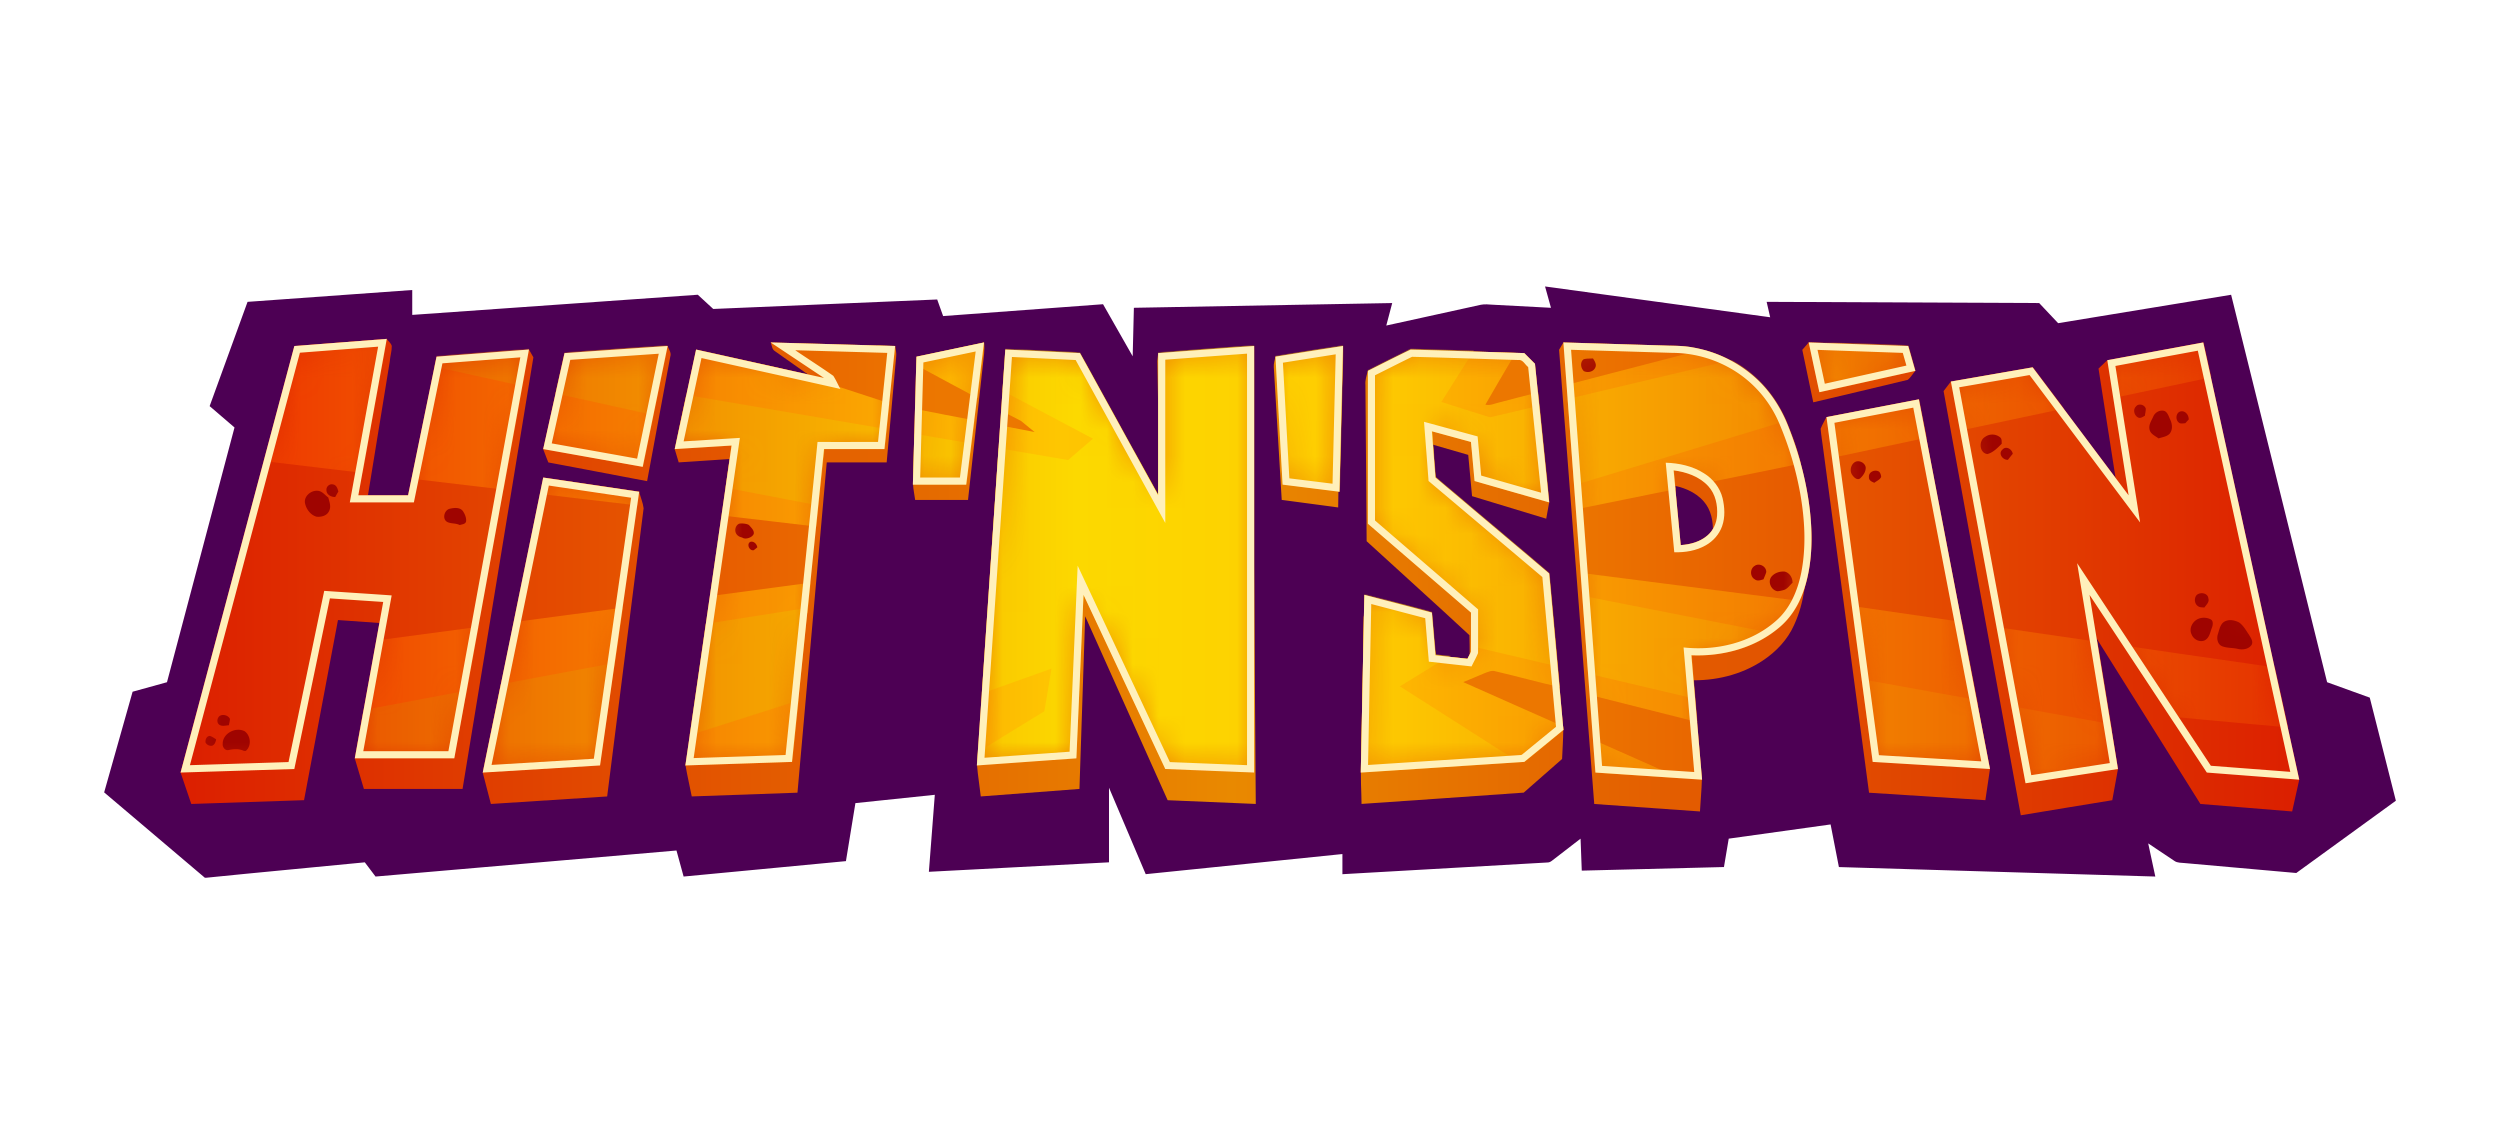 <svg width="96" height="44" fill="none" xmlns="http://www.w3.org/2000/svg"><path d="m59.33 11 8.645 1.183-.136-.592 10.465.046c.243.257.485.516.729.773l6.642-1.091c1.23 4.959 2.457 9.918 3.686 14.878.545.198 1.092.393 1.638.592.335 1.317.664 2.635 1.001 3.952v.007c-1.275.924-2.548 1.85-3.823 2.775-1.424-.127-2.848-.255-4.272-.38-.137-.018-.29 0-.407-.084-.335-.225-.671-.45-1.007-.673.09.425.181.849.273 1.273-4.05-.12-8.1-.242-12.15-.364-.107-.546-.211-1.092-.319-1.637l-3.912.546c-.062.363-.12.727-.183 1.09-1.82.048-3.64.092-5.46.138l-.046-1.228c-.359.277-.72.551-1.077.831-.056.044-.118.087-.192.084l-7.876.45v-.774l-7.553.773-1.41-3.32v2.865c-2.306.123-4.611.243-6.917.364l.228-2.957c-1.017.106-2.032.211-3.049.319l-.364 2.228c-2.078.199-4.156.395-6.233.592-.093-.333-.182-.667-.274-1l-11.556 1c-.139-.18-.273-.365-.412-.546-2.03.2-4.062.385-6.092.592h-.05L4 30.428v-.002c.365-1.287.728-2.576 1.092-3.864.44-.123.88-.242 1.32-.365l2.593-9.782c-.318-.275-.638-.546-.955-.82l1.456-4.004 6.324-.455v.956l10.965-.774c.199.181.395.365.593.546l8.6-.364c.076.212.15.425.228.637l6.141-.455 1.138 2c.017-.621.03-1.242.046-1.863 3.306-.062 6.613-.121 9.92-.182l-.228.864c1.21-.266 2.422-.53 3.632-.798.151-.031.306-.01.46-.002l2.232.118L59.33 11Z" fill="#4D0054"/><path d="M14.818 13.013h.027c.068.09.169.16.199.272.004.2-.063.393-.076.592l-.938 5.752h1.894c.347-1.873.695-3.746 1.04-5.62.89-.077 1.78-.14 2.668-.223.244-.083.45-.249.68-.364l.17.3c-.908 5.524-1.812 11.049-2.72 16.573h-3.789l-.35-1.175c.217-.329.432-.659.651-.986.098-.132.098-.302.127-.456l.608-3.724-2.031-.144-1.303 6.917c-1.443.05-2.887.097-4.33.145l-.41-1.204v-.002c1.538-5.363 3.076-10.726 4.612-16.09.813-.07 1.627-.125 2.438-.205.284-.1.565-.22.833-.358Z" fill="url(#a)"/><path d="M29.595 13.15c.397.097.793.193 1.19.293.09.022.183.03.277.032.768.019 1.536.05 2.305.067.34-.062.669-.174 1.004-.256.025.136.06.272.042.41-.124 1.354-.243 2.707-.365 4.061h-2.301l-1.124 12.682-4.06.144c-.077-.396-.171-.79-.239-1.189.187-.562.404-1.114.597-1.674.032-.12.04-.244.056-.366l1.25-9.742-2.165.144-.153-.51c.15-.367.321-.724.46-1.095.166-.808.316-1.62.475-2.43 1.627.383 3.254.768 4.88 1.152-.655-.464-1.311-.928-1.969-1.39-.115-.069-.114-.22-.16-.333Z" fill="url(#b)"/><path d="M36.95 13.62c.283-.146.555-.316.834-.47.045.288-.016.576-.042.863-.19 1.728-.381 3.456-.57 5.185h-2.03c-.024-.197-.07-.39-.081-.587.025-.14.101-.267.1-.411.025-1.397.051-2.795.078-4.191.57-.132 1.142-.25 1.71-.39Z" fill="url(#c)"/><path d="M60.035 13.15c.23.098.45.22.685.305 1.092.046 2.185.072 3.277.11 1.508-.009 2.98.798 3.822 2.043.44.625.698 1.35.93 2.073.359 1.141.59 2.328.623 3.526.018.95-.078 1.928-.481 2.798-.25.56-.686 1.019-1.193 1.356-.836.559-1.863.8-2.863.757.084.956.17 1.912.252 2.868.006.337.189.633.266.954-.012.407-.052.813-.074 1.22-1.354-.095-2.707-.193-4.06-.287-.455-5.814-.9-11.628-1.35-17.441l.166-.282Zm4.068 5.468c.096 1.01.196 2.022.293 3.032.367-.026.745-.137 1.019-.394.228-.212.346-.522.359-.83.017-.409-.068-.845-.342-1.162-.331-.387-.835-.578-1.329-.646Z" fill="url(#d)"/><path d="M69.208 13.434c.08-.096.163-.19.246-.284.213.1.416.223.634.31.969.05 1.94.076 2.91.116l.55.665c-.097.113-.173.248-.287.344-1.209.295-2.421.576-3.632.864l-.421-2.015Z" fill="url(#e)"/><path d="M25.022 13.594c.204-.104.409-.206.614-.308.045.13.152.258.104.402-.299 1.595-.593 3.192-.891 4.788-1.264-.238-2.527-.482-3.792-.718-.07-.17-.133-.342-.199-.513.139-.22.298-.428.425-.654.194-.906.368-1.818.554-2.726.994-.073 1.988-.148 2.982-.219a.46.46 0 0 0 .203-.052Z" fill="url(#f)"/><path d="M81.674 13.939c.852-.172 1.706-.338 2.558-.507l3.353 15.701c.015.094.09.158.152.225.187.192.37.388.554.583-.09.406-.183.813-.272 1.219-1.175-.095-2.349-.192-3.523-.288l-4.519-7.206c.263 1.644.53 3.288.792 4.932.021.115.02.244.099.338.153.199.309.395.462.594l-.218 1.198c-1.168.193-2.336.38-3.504.577h-.01l-2.964-16.287c.092-.123.186-.245.28-.367.21.061.41.152.625.193.736-.122 1.468-.27 2.203-.403 1.233 1.729 2.461 3.46 3.695 5.188-.287-1.825-.569-3.65-.854-5.476l.337-.321c.25.043.497.18.754.107Z" fill="url(#g)"/><path d="m44.441 13.864.032-.305s.387.272.478.265l3.143-.248c.04 5.765.086 11.53.128 17.295-1.128-.046-2.256-.095-3.384-.143l-3.167-7.063c-.073 2.21-.148 4.42-.22 6.63-1.263.096-2.526.194-3.789.288-.044-.396-.11-.79-.144-1.188.064-.233.203-.441.25-.678.285-4.998.567-9.998.852-14.996l2.843.143 3.079 5.497-.101-5.497Z" fill="url(#h)"/><path d="M49.521 13.902c.653-.102 1.304-.217 1.956-.326l-.091 5.91-2.168-.289-.304-5.096c-.01-.138.036-.271.064-.405.182.065.355.168.543.207Z" fill="url(#i)"/><path d="M53.786 13.862c.12-.057.234-.161.376-.139 1.406.048 2.812.095 4.218.14.139.144.276.29.412.435.154 1.498.312 2.997.466 4.495.011.19.152.334.23.5l-.113.625-2.848-.865c-.05-.528-.099-1.056-.147-1.585-.498-.144-.995-.29-1.492-.432.048.625.099 1.25.148 1.874l4.36 3.891c.14 1.516.283 3.032.422 4.548.024.24.157.45.211.682-.003.372-.03.743-.045 1.114-.492.43-.984.86-1.473 1.292-2.076.149-4.152.29-6.228.434-.002-.507-.05-1.016-.008-1.524.045-.53.033-1.06.043-1.591l.047-4.09 2.576.72c.05.577.1 1.153.148 1.73l1.22.144c.057-.133.15-.262.134-.414-.01-.485-.001-.97-.017-1.454-1.305-1.213-2.633-2.404-3.947-3.609-.017-1.999-.028-3.998-.047-5.996-.016-.188.043-.368.096-.546.17.004.339.021.509.014.255-.119.498-.265.75-.393Z" fill="url(#j)"/><path d="M70.967 16.235c.82-.152 1.634-.334 2.452-.496.8 4.23 1.591 8.462 2.389 12.692.034.138.03.29.102.415.167.229.338.456.505.684-.06.4-.116.799-.177 1.197l-4.467-.287L70 17.156c-.028-.23-.071-.46-.088-.69.058-.158.15-.3.224-.45.277.07.55.158.83.219Z" fill="url(#k)"/><path d="M23.312 19.257c.413-.113.82-.251 1.23-.374.055.212.146.417.173.635-.463 3.69-.934 7.377-1.4 11.066l-4.465.288-.313-1.205c.215-.346.429-.693.645-1.038.052-.086.118-.17.134-.272l1.747-9.447c.75.113 1.498.244 2.25.347Z" fill="url(#l)"/><mask id="y" style="mask-type:alpha" maskUnits="userSpaceOnUse" x="6" y="13" width="83" height="19"><path d="M14.818 13.013h.027c.068.09.169.16.199.272.004.2-.063.393-.076.592l-.938 5.752h1.894c.347-1.873.695-3.746 1.04-5.62.89-.077 1.78-.14 2.668-.223.244-.083.45-.249.68-.364l.17.3c-.908 5.524-1.812 11.049-2.72 16.573h-3.789l-.35-1.175c.217-.329.432-.659.651-.986.098-.132.098-.302.127-.456l.608-3.724-2.031-.144-1.303 6.917c-1.443.05-2.887.097-4.33.145l-.41-1.204v-.002c1.538-5.363 3.076-10.726 4.612-16.09.813-.07 1.627-.125 2.438-.205.284-.1.565-.22.833-.358Z" fill="url(#m)"/><path d="M29.595 13.15c.397.097.793.193 1.19.293.09.022.183.03.277.032.768.019 1.536.05 2.305.067.34-.062.669-.174 1.004-.256.025.136.06.272.042.41-.124 1.354-.243 2.707-.365 4.061h-2.301l-1.124 12.682-4.06.144c-.077-.396-.171-.79-.239-1.189.187-.562.404-1.114.597-1.674.032-.12.04-.244.056-.366l1.25-9.742-2.165.144-.153-.51c.15-.367.321-.724.46-1.095.166-.808.316-1.62.475-2.43 1.627.383 3.254.768 4.88 1.152-.655-.464-1.311-.928-1.969-1.39-.115-.069-.114-.22-.16-.333Z" fill="url(#n)"/><path d="M36.95 13.62c.283-.146.555-.316.834-.47.045.288-.016.576-.042.863-.19 1.728-.381 3.456-.57 5.185h-2.03c-.024-.197-.07-.39-.081-.587.025-.14.101-.267.1-.411.025-1.397.051-2.795.078-4.191.57-.132 1.142-.25 1.71-.39Z" fill="url(#o)"/><path d="M60.035 13.15c.23.098.45.22.685.305 1.092.046 2.185.072 3.277.11 1.508-.009 2.98.798 3.822 2.043.44.625.698 1.35.93 2.073.359 1.141.59 2.328.623 3.526.018.95-.078 1.928-.481 2.798-.25.56-.686 1.019-1.193 1.356-.836.559-1.863.8-2.863.757.084.956.17 1.912.252 2.868.006.337.189.633.266.954-.012.407-.052.813-.074 1.22-1.354-.095-2.707-.193-4.06-.287-.455-5.814-.9-11.628-1.35-17.441l.166-.282Zm4.068 5.468c.096 1.01.196 2.022.293 3.032.367-.026.745-.137 1.019-.394.228-.212.346-.522.359-.83.017-.409-.068-.845-.342-1.162-.331-.387-.835-.578-1.329-.646Z" fill="url(#p)"/><path d="M69.208 13.434c.08-.096.163-.19.246-.284.213.1.416.223.634.31.969.05 1.94.076 2.91.116l.55.665c-.097.113-.173.248-.287.344-1.209.295-2.421.576-3.632.864l-.421-2.015Z" fill="url(#q)"/><path d="M25.022 13.594c.204-.104.409-.206.614-.308.045.13.152.258.104.402-.299 1.595-.593 3.192-.891 4.788-1.264-.238-2.527-.482-3.792-.718-.07-.17-.133-.342-.199-.513.139-.22.298-.428.425-.654.194-.906.368-1.818.554-2.726.994-.073 1.988-.148 2.982-.219a.46.46 0 0 0 .203-.052Z" fill="url(#r)"/><path d="M81.674 13.939c.852-.172 1.706-.338 2.558-.507l3.353 15.701c.015.094.09.158.152.225.187.192.37.388.554.583-.09.406-.183.813-.272 1.219-1.175-.095-2.349-.192-3.523-.288l-4.519-7.206c.263 1.644.53 3.288.792 4.932.021.115.02.244.099.338.153.199.309.395.462.594l-.218 1.198c-1.168.193-2.336.38-3.504.577h-.01l-2.964-16.287c.092-.123.186-.245.28-.367.21.061.41.152.625.193.736-.122 1.468-.27 2.203-.403 1.233 1.729 2.461 3.46 3.695 5.188-.287-1.825-.569-3.65-.854-5.476l.337-.321c.25.043.497.18.754.107Z" fill="url(#s)"/><path d="M44.441 13.864c1.218-.095 2.436-.192 3.653-.288.04 5.765.086 11.53.128 17.295-1.128-.046-2.256-.095-3.384-.143l-3.167-7.063c-.073 2.21-.148 4.42-.22 6.63-1.263.096-2.526.194-3.789.288-.044-.396-.11-.79-.144-1.188.064-.233.203-.441.25-.678.285-4.998.567-9.998.852-14.996l2.843.143c1.008 1.92 2.012 3.844 3.022 5.764-.017-1.921-.029-3.842-.044-5.764Z" fill="url(#t)"/><path d="M49.521 13.902c.653-.102 1.304-.217 1.956-.326l-.091 5.91-2.168-.289-.304-5.096c-.01-.138.036-.271.064-.405.182.065.355.168.543.207Z" fill="url(#u)"/><path d="M53.786 13.862c.12-.057.234-.161.376-.139 1.406.048 2.812.095 4.218.14.139.144.276.29.412.435.154 1.498.312 2.997.466 4.495.011.19.152.334.23.5l-.113.625-2.848-.865c-.05-.528-.099-1.056-.147-1.585-.498-.144-.995-.29-1.492-.432.048.625.099 1.25.148 1.874l4.36 3.891c.14 1.516.283 3.032.422 4.548.024.24.157.45.211.682-.003.372-.03.743-.045 1.114-.492.43-.984.86-1.473 1.292-2.076.149-4.152.29-6.228.434-.002-.507-.05-1.016-.008-1.524.045-.53.033-1.06.043-1.591l.047-4.09 2.576.72c.05.577.1 1.153.148 1.73l1.22.144c.057-.133.15-.262.134-.414-.01-.485-.001-.97-.017-1.454-1.305-1.213-2.633-2.404-3.947-3.609-.017-1.999-.028-3.998-.047-5.996-.016-.188.043-.368.096-.546.17.004.339.021.509.014.255-.119.498-.265.75-.393Z" fill="url(#v)"/><path d="M70.967 16.235c.82-.152 1.634-.334 2.452-.496.8 4.23 1.591 8.462 2.389 12.692.034.138.03.29.102.415.167.229.338.456.505.684-.06.4-.116.799-.177 1.197l-4.467-.287L70 17.156c-.028-.23-.071-.46-.088-.69.058-.158.15-.3.224-.45.277.07.55.158.83.219Z" fill="url(#w)"/><path d="M23.312 19.257c.413-.113.82-.251 1.23-.374.055.212.146.417.173.635-.463 3.69-.934 7.377-1.4 11.066l-4.465.288-.313-1.205c.215-.346.429-.693.645-1.038.052-.086.118-.17.134-.272l1.747-9.447c.75.113 1.498.244 2.25.347Z" fill="url(#x)"/></mask><g filter="url(#z)" mask="url(#y)"><path d="m11.303 13.287 3.549-.273c-.364 2.002-.729 4.003-1.092 6.005h1.91c.366-1.774.728-3.549 1.093-5.323l3.549-.273-2.867 15.698h-3.821l1.091-6.006-2.047-.137-1.366 6.552-4.367.137v-.005c1.459-5.458 2.91-10.918 4.368-16.375Z" fill="url(#A)"/><path d="M29.593 13.15c1.593.045 3.186.09 4.779.137l-.41 3.958h-2.32l-1.23 12.012c-1.364.047-2.73.09-4.094.137l1.775-12.286-2.184.137.82-3.822c1.637.363 3.275.729 4.913 1.091-.684-.454-1.364-.912-2.049-1.364Z" fill="url(#B)"/><path d="m35.191 13.696 2.594-.546-.683 5.46h-2.047l.136-4.914Z" fill="url(#C)"/><path d="M60.034 13.15c1.355.04 2.71.082 4.064.123a4.846 4.846 0 0 1 3.264 1.193 4.818 4.818 0 0 1 1.242 1.754 12.8 12.8 0 0 1 .828 2.887c.155.986.196 2.003-.009 2.984-.15.719-.46 1.434-1.019 1.93-.929.84-2.221 1.194-3.455 1.142l.41 4.777-4.095-.273c-.411-5.506-.818-11.012-1.23-16.517Zm4.233 4.911.273 2.871c.369-.023.75-.128 1.033-.376.219-.19.344-.472.363-.759.027-.395-.058-.82-.33-1.12-.34-.378-.848-.552-1.339-.616Z" fill="url(#D)"/><path d="M69.453 13.15c1.274.045 2.548.09 3.822.137l.274.955-3.685.819c-.138-.637-.272-1.274-.41-1.91Z" fill="url(#E)"/><path d="m80.92 13.833 3.685-.683c1.23 5.597 2.458 11.193 3.686 16.79l-3.549-.274-4.504-6.824 1.092 6.688c-1.18.183-2.36.361-3.54.546h-.01l-2.866-15.424c1.046-.183 2.093-.364 3.139-.546 1.23 1.637 2.457 3.275 3.686 4.913-.272-1.73-.546-3.458-.819-5.186Z" fill="url(#F)"/><path d="m21.677 13.56 3.959-.274-.956 4.641-3.822-.682.82-3.685Z" fill="url(#G)"/><path d="m44.473 13.56 3.686-.274v16.38l-3.413-.136-3.139-6.688c-.092 2.093-.181 4.186-.274 6.279-1.274.09-2.547.182-3.821.273.364-5.324.727-10.648 1.092-15.971.956.046 1.911.09 2.866.137l3.003 5.46v-5.46Z" fill="url(#H)"/><path d="M48.978 13.696c.864-.137 1.73-.272 2.594-.41l-.137 5.597-2.184-.273-.273-4.914Z" fill="url(#I)"/><path d="M54.169 13.426c1.455.038 2.91.09 4.364.134l.41.41.546 5.322c-.956-.273-1.911-.545-2.866-.82-.047-.5-.09-1-.138-1.5l-1.5-.41c.044.592.09 1.183.136 1.774 1.455 1.23 2.912 2.457 4.367 3.686l.547 6.006c-.502.408-.998.824-1.504 1.226-2.092.145-4.185.273-6.277.413.046-2.275.09-4.55.137-6.825l2.593.682c.046.546.09 1.092.137 1.638l1.228.137c.049-.12.148-.227.138-.363-.002-.47-.001-.941-.001-1.412l-3.959-3.413v-5.869c.548-.271 1.09-.552 1.642-.816Z" fill="url(#J)"/><path d="m70.136 16.017 3.549-.683 2.73 14.196c-1.501-.09-3.003-.181-4.504-.273l-1.775-13.24Z" fill="url(#K)"/><path d="M20.858 18.337c1.229.182 2.457.363 3.685.546l-1.5 10.51-4.505.274 2.32-11.33Z" fill="url(#L)"/></g><path d="m11.303 13.287 3.549-.274-1.092 6.006h1.91c.366-1.774.728-3.549 1.093-5.323l3.549-.274-2.867 15.698h-3.821l1.091-6.005c-.682-.047-1.364-.092-2.047-.137l-1.366 6.552-4.367.137v-.005c1.459-5.458 2.91-10.918 4.368-16.375Z" fill="url(#M)"/><path d="M29.593 13.15c1.593.044 3.186.09 4.779.136l-.41 3.959h-2.32l-1.23 12.012-4.094.136 1.775-12.285-2.184.137.82-3.822c1.637.363 3.275.729 4.913 1.091-.684-.454-1.364-.912-2.049-1.364Z" fill="url(#N)"/><path d="m35.191 13.696 2.594-.546-.683 5.46h-2.047l.136-4.914Z" fill="url(#O)"/><path d="M60.034 13.15c1.355.04 2.71.082 4.064.123a4.846 4.846 0 0 1 3.264 1.192 4.818 4.818 0 0 1 1.242 1.755c.388.925.667 1.896.828 2.887.155.986.196 2.003-.009 2.984-.15.719-.46 1.434-1.019 1.93-.929.84-2.221 1.194-3.455 1.142l.41 4.777-4.095-.273c-.411-5.506-.818-11.012-1.23-16.517Zm4.233 4.911.273 2.871c.369-.024.75-.128 1.033-.376.219-.19.344-.472.363-.759.027-.395-.058-.82-.33-1.12-.34-.378-.848-.552-1.339-.616Z" fill="url(#P)"/><path d="m69.453 13.15 3.822.136.274.956-3.685.819c-.138-.637-.272-1.274-.41-1.911Z" fill="url(#Q)"/><path d="m80.92 13.832 3.685-.682c1.23 5.597 2.458 11.193 3.686 16.79l-3.549-.274-4.504-6.824 1.092 6.688c-1.18.183-2.36.36-3.54.546h-.01l-2.866-15.425 3.139-.546c1.23 1.638 2.457 3.276 3.686 4.914-.272-1.73-.546-3.458-.819-5.186Z" fill="url(#R)"/><path d="m21.677 13.56 3.959-.274-.956 4.641-3.822-.682.82-3.686Z" fill="url(#S)"/><path d="m44.473 13.56 3.686-.274v16.38l-3.413-.136-3.139-6.688c-.092 2.093-.181 4.186-.274 6.279-1.274.09-2.547.182-3.821.273.364-5.324.727-10.648 1.092-15.971l2.866.136c1.001 1.821 2.003 3.64 3.003 5.461v-5.46Z" fill="url(#T)"/><path d="m48.978 13.696 2.594-.41-.137 5.597-2.184-.273-.273-4.914Z" fill="url(#U)"/><path d="M54.169 13.426c1.455.038 2.91.09 4.364.133l.41.41.546 5.323c-.956-.273-1.911-.545-2.866-.82-.047-.5-.09-1-.138-1.5l-1.5-.41c.044.592.09 1.183.136 1.774 1.455 1.23 2.912 2.457 4.367 3.686l.547 6.006c-.502.408-.998.824-1.504 1.226-2.092.145-4.185.273-6.277.413.046-2.275.09-4.55.137-6.825l2.593.682c.046.546.09 1.092.137 1.638l1.228.136c.049-.119.148-.227.138-.362-.002-.47-.001-.941-.001-1.412l-3.959-3.413v-5.869c.548-.271 1.09-.552 1.642-.816Z" fill="url(#V)"/><path d="m70.136 16.017 3.549-.683 2.73 14.196c-1.501-.091-3.003-.181-4.504-.273l-1.775-13.24Z" fill="url(#W)"/><path d="M20.858 18.337c1.229.182 2.457.363 3.685.546l-1.5 10.51-4.505.274 2.32-11.33Z" fill="url(#X)"/><mask id="ak" style="mask-type:alpha" maskUnits="userSpaceOnUse" x="6" y="13" width="83" height="18"><path d="m11.303 13.287 3.549-.274-1.092 6.006h1.91c.366-1.774.728-3.549 1.093-5.323l3.549-.274-2.867 15.698h-3.821l1.091-6.005c-.682-.047-1.364-.092-2.047-.137l-1.366 6.552-4.367.137v-.005c1.459-5.458 2.91-10.918 4.368-16.375Z" fill="url(#Y)"/><path d="M29.593 13.15c1.593.044 3.186.09 4.779.136l-.41 3.959h-2.32l-1.23 12.012-4.094.136 1.775-12.285-2.184.137.82-3.822c1.637.363 3.275.729 4.913 1.091-.684-.454-1.364-.912-2.049-1.364Z" fill="url(#Z)"/><path d="m35.191 13.696 2.594-.546-.683 5.46h-2.047l.136-4.914Z" fill="url(#aa)"/><path d="M60.034 13.15c1.355.04 2.71.082 4.064.123a4.846 4.846 0 0 1 3.264 1.192 4.818 4.818 0 0 1 1.242 1.755c.388.925.667 1.896.828 2.887.155.986.196 2.003-.009 2.984-.15.719-.46 1.434-1.019 1.93-.929.84-2.221 1.194-3.455 1.142l.41 4.777-4.095-.273c-.411-5.506-.818-11.012-1.23-16.517Zm4.233 4.911.273 2.871c.369-.024.75-.128 1.033-.376.219-.19.344-.472.363-.759.027-.395-.058-.82-.33-1.12-.34-.378-.848-.552-1.339-.616Z" fill="url(#ab)"/><path d="m69.453 13.15 3.822.136.274.956-3.685.819c-.138-.637-.272-1.274-.41-1.911Z" fill="url(#ac)"/><path d="m80.92 13.832 3.685-.682c1.23 5.597 2.458 11.193 3.686 16.79l-3.549-.274-4.504-6.824 1.092 6.688c-1.18.183-2.36.36-3.54.546h-.01l-2.866-15.425 3.139-.546c1.23 1.638 2.457 3.276 3.686 4.914-.272-1.73-.546-3.458-.819-5.186Z" fill="url(#ad)"/><path d="m21.677 13.56 3.959-.274-.956 4.641-3.822-.682.82-3.686Z" fill="url(#ae)"/><path d="m44.473 13.56 3.686-.274v16.38l-3.413-.136-3.139-6.688c-.092 2.093-.181 4.186-.274 6.279-1.274.09-2.547.182-3.821.273.364-5.324.727-10.648 1.092-15.971l2.866.136c1.001 1.821 2.003 3.64 3.003 5.461v-5.46Z" fill="url(#af)"/><path d="m48.978 13.696 2.594-.41-.137 5.597-2.184-.273-.273-4.914Z" fill="url(#ag)"/><path d="M54.169 13.426c1.455.038 2.91.09 4.364.133l.41.41.546 5.323c-.956-.273-1.911-.545-2.866-.82-.047-.5-.09-1-.138-1.5l-1.5-.41c.044.592.09 1.183.136 1.774 1.455 1.23 2.912 2.457 4.367 3.686l.547 6.006c-.502.408-.998.824-1.504 1.226-2.092.145-4.185.273-6.277.413.046-2.275.09-4.55.137-6.825l2.593.682c.046.546.09 1.092.137 1.638l1.228.136c.049-.119.148-.227.138-.362-.002-.47-.001-.941-.001-1.412l-3.959-3.413v-5.869c.548-.271 1.09-.552 1.642-.816Z" fill="url(#ah)"/><path d="m70.136 16.017 3.549-.683 2.73 14.196c-1.501-.091-3.003-.181-4.504-.273l-1.775-13.24Z" fill="url(#ai)"/><path d="M20.858 18.337c1.229.182 2.457.363 3.685.546l-1.5 10.51-4.505.274 2.32-11.33Z" fill="url(#aj)"/></mask><g mask="url(#ak)"><path d="M60.813 13.796c.115-.035.238-.022.357-.033.069.105.154.241.082.366-.076.152-.287.193-.43.123-.125-.112-.156-.35-.009-.456ZM82.018 15.613c.1-.14.342-.076.38.085-.001.091-.023.181-.037.27-.079.036-.16.105-.25.068-.152-.07-.219-.3-.093-.424ZM82.686 15.996c.067-.166.268-.275.441-.211.121.068.155.217.212.334.081.171.1.398-.035.546-.113.106-.276.122-.416.17-.127-.096-.303-.165-.344-.333-.047-.183.07-.348.142-.506ZM83.654 16.215c-.129-.114-.095-.38.086-.418.18-.036.316.149.306.314a3.399 3.399 0 0 0-.13.141c-.088.002-.194.037-.262-.037ZM76.222 16.78a.476.476 0 0 1 .581.012c.075.06.058.163.063.247-.158.161-.331.34-.553.397-.307-.041-.341-.513-.09-.656ZM76.894 17.265c.139-.158.368-.017.396.162-.063.074-.125.15-.183.229-.197.017-.392-.24-.213-.39ZM71.234 17.741c.169-.096.44.061.407.264-.013.143-.108.266-.208.363-.108.083-.226-.02-.29-.107-.133-.154-.083-.417.09-.52ZM71.768 18.323c-.026-.203.238-.313.39-.21.05.053.075.128.078.202-.05.11-.173.154-.262.224-.096-.04-.217-.09-.206-.216ZM12.536 18.828c-.017-.137.114-.26.25-.226.135.019.179.161.207.274a5.588 5.588 0 0 0-.12.209c-.154.004-.333-.086-.337-.257ZM11.713 19.325c-.053-.27.234-.506.49-.478.17.011.272.165.402.256.046.167.119.357.03.524-.08.178-.298.233-.477.215-.234-.064-.397-.287-.445-.517ZM17.268 19.537c.166-.04.387-.066.506.086.075.114.136.25.125.389-.018.121-.158.12-.248.15-.15-.08-.328-.044-.476-.118-.206-.111-.118-.457.093-.507ZM28.382 20.112c.075-.026.343-.004.392.065.077.09.193.19.17.322-.052.145-.325.235-.442.142-.358-.069-.312-.45-.12-.53ZM28.944 21.127c-.165.04-.29-.238-.13-.32.134-.037.248.085.267.21-.044.038-.09.075-.137.11ZM67.385 21.726c.176-.121.447.028.439.241-.025.096-.07.185-.105.278-.108.032-.234.083-.334.002-.194-.106-.19-.415 0-.52ZM68.007 22.168c.116-.163.332-.237.527-.219.19.048.303.241.3.43-.111.095-.193.24-.341.278a1.252 1.252 0 0 1-.233.047c-.234-.033-.382-.333-.253-.536ZM84.35 22.852c.133-.128.432-.087.451.126.046.143-.08.246-.153.351-.081-.009-.17.002-.238-.048-.144-.088-.165-.304-.06-.43ZM84.43 23.757a.573.573 0 0 1 .449.021c.12.051.099.212.064.313-.073.174-.093.396-.277.496-.196.094-.433-.033-.509-.226-.115-.233.045-.517.274-.604ZM85.474 23.844c.163-.064.353-.021.506.058.171.119.269.312.386.48.066.114.175.26.089.393-.12.158-.344.187-.526.142-.198-.047-.41-.027-.6-.102-.176-.069-.217-.302-.162-.464.062-.187.093-.429.306-.507ZM8.424 27.833c-.126-.087-.087-.311.054-.361.127-.047.293.01.352.135-.004.082-.027.162-.042.243-.12.006-.254.052-.364-.017ZM8.552 28.565c-.007-.407.51-.668.851-.48.227.173.262.564.035.751h-.07c-.183-.09-.384-.077-.58-.036-.136.04-.25-.106-.236-.235ZM7.894 28.518c-.022-.11.04-.262.17-.257.086.025.158.083.235.129-.017.098-.052.212-.158.247a.245.245 0 0 1-.247-.119Z" fill="#9F0400"/><path d="M11.322 13.287c1.183-.093 2.366-.183 3.549-.274-.313 1.716-.623 3.432-.937 5.147-1.264-.152-2.528-.301-3.791-.452.393-1.473.785-2.948 1.179-4.421Z" fill="url(#al)"/><path d="m35.21 13.696 2.593-.546c-.089.712-.177 1.425-.267 2.137-.778-.421-1.56-.833-2.336-1.258l.01-.333Z" fill="url(#am)"/><path d="m69.472 13.15 3.822.136c.092.319.183.637.273.956l-3.684.818c-.138-.636-.273-1.274-.411-1.91Z" fill="url(#an)"/><path d="M80.94 13.832c1.228-.226 2.456-.456 3.684-.681.098.444.195.89.294 1.334-1.25.267-2.5.532-3.75.797-.076-.483-.153-.966-.228-1.45Z" fill="url(#ao)"/><path d="M21.696 13.56c1.32-.093 2.639-.183 3.958-.274l-.955 4.64c-1.274-.226-2.548-.453-3.822-.682l.82-3.684Z" fill="url(#ap)"/><path d="M33.715 13.266c.225.008.45.013.676.02l-.038.358-.135-.014.008-.08c-.079-.004-.157-.01-.234-.013l.023-.06-.07.024.012-.076-.089.042.005-.063-.142-.003-.016-.135Z" fill="url(#aq)"/><path d="m48.997 13.696 2.593-.41c-.045 1.866-.09 3.731-.137 5.597l-2.183-.273-.273-4.914Z" fill="url(#ar)"/><path d="m16.782 13.696 3.549-.274-.983 5.38c-1.176-.14-2.351-.278-3.527-.419l.961-4.687Z" fill="url(#as)"/><path d="m26.747 13.423 2.87.638c.765.158 1.493.447 2.238.676.77.251 1.537.504 2.307.754l-.181 1.754h-2.32c-.103.992-.201 1.985-.306 2.977-1.21-.14-2.42-.289-3.63-.426.125-.896.259-1.792.387-2.688l-2.184.137c.273-1.274.545-2.549.819-3.822Z" fill="url(#at)"/><path d="M52.546 14.242c.548-.27 1.09-.555 1.642-.814 1.337.03 2.675.082 4.012.12-.389.663-.78 1.324-1.162 1.991.184.047.354-.046.53-.085.503-.128 1.003-.264 1.507-.39.143 1.41.288 2.819.433 4.228-.956-.273-1.911-.545-2.867-.82-.046-.5-.09-1-.137-1.5l-1.501-.41c.045.592.09 1.183.137 1.775l4.367 3.685c.132 1.455.267 2.91.396 4.365-.826-.185-1.64-.414-2.464-.606-.148-.053-.294.017-.43.069-.275.113-.545.233-.82.343 1.282.575 2.57 1.138 3.853 1.71l.012.125c-.503.406-.995.826-1.505 1.223-2.09.151-4.184.274-6.276.416.046-2.275.09-4.55.137-6.825l2.593.682c.046.546.09 1.092.137 1.637.409.047.819.091 1.228.137.051-.116.142-.225.137-.36v-1.414l-3.96-3.413v-5.869Z" fill="url(#au)"/><path d="M65.052 13.51c.152-.045.314-.107.473-.05a4.764 4.764 0 0 1 1.952 1.093 4.937 4.937 0 0 1 1.214 1.83c.18.463.355.931.466 1.416-1.217.254-2.436.499-3.654.747-.347-.279-.779-.431-1.217-.485.02.24.045.48.067.72-1.275.257-2.549.517-3.823.776-.117-1.594-.238-3.187-.354-4.78 1.625-.424 3.25-.847 4.876-1.268Z" fill="url(#av)"/><path d="m74.933 14.652 3.139-.547c.397.527.79 1.057 1.188 1.583-1.326.281-2.651.564-3.977.844l-.35-1.88Z" fill="url(#aw)"/><path d="m38.53 14.788 4.22 2.286-2.161 1.51s-1.511-.518-2.265-.78l.099-1.464c.436.078 1.307.251 1.307.251l-.53-.432-.738-.376.067-.995Z" fill="url(#ax)"/><path d="M70.156 16.017c1.182-.229 2.365-.455 3.548-.683.095.49.188.982.284 1.472-1.207.263-2.417.51-3.624.773l-.209-1.563Z" fill="url(#ay)"/><path d="M35.154 15.704c.757.154 1.516.295 2.274.44-.1.822-.205 1.644-.308 2.466h-2.047l.081-2.906Z" fill="url(#az)"/><path d="m20.877 18.337 3.686.546-.076.526c-1.247-.142-2.493-.295-3.739-.44.042-.212.086-.422.13-.632Z" fill="url(#aA)"/><path d="M60.712 22c2.802.36 5.605.716 8.407 1.077-.286.617-.792 1.107-1.379 1.442-.834.481-1.815.683-2.772.644.072.856.149 1.71.218 2.566-1.373-.35-2.748-.695-4.122-1.04-.123-1.563-.234-3.127-.352-4.689Z" fill="url(#aB)"/><path d="M27.278 22.888c1.285-.17 2.572-.34 3.858-.513l-.119 1.161c-1.31.228-2.622.45-3.931.676.064-.44.126-.883.192-1.324Z" fill="url(#aC)"/><path d="M71.128 23.272c1.407.201 2.814.407 4.22.612l.624 3.244c-1.48-.282-2.96-.558-4.44-.838l-.404-3.018Z" fill="url(#aD)"/><path d="M19.74 23.89c1.395-.188 2.791-.372 4.187-.557-.12.778-.206 1.56-.347 2.335-.085.01-.17.02-.252.034-.075.023-.152.035-.228.048a2.5 2.5 0 0 1-.23.045c-1.22.256-2.445.484-3.668.724.181-.876.356-1.754.538-2.63Z" fill="url(#aE)"/><path d="M14.467 24.59c1.306-.175 2.613-.348 3.92-.521l-.495 2.705c-1.321.258-2.643.511-3.964.77.181-.985.357-1.97.539-2.954Z" fill="url(#aF)"/><path d="m76.685 24.083 3.86.562c.201 1.149.377 2.302.57 3.451l-3.816-.72c-.207-1.097-.408-2.196-.614-3.293Z" fill="url(#aG)"/><path d="M83.348 27.518c-.61-.908-1.207-1.824-1.81-2.736 1.939.296 3.884.561 5.825.85.173.766.335 1.535.508 2.301a1259.21 1259.21 0 0 1-4.523-.415Z" fill="url(#aH)"/><path d="M37.731 26.431c.926-.301 1.857-.586 2.787-.878l-.292 1.928c-.893.547-1.786 1.092-2.678 1.64.063-.896.125-1.793.183-2.69Z" fill="url(#aI)"/><path d="M26.511 28.196c1.388-.445 2.778-.882 4.166-1.326-.084.796-.162 1.591-.245 2.387l-4.093.136.172-1.197Z" fill="url(#aJ)"/><path d="M61.188 28.41c1.117.491 2.227.994 3.347 1.477-1.084-.08-2.168-.145-3.252-.22-.033-.42-.062-.838-.095-1.256Z" fill="url(#aK)"/><path d="M69.463 13.159c1.271-.021 2.542.054 3.812.093l.274.955-3.686.82-.4-1.868Z" fill="url(#aL)"/><path d="m21.677 13.525 3.959-.273-.553 2.684c-1.252-.278-2.505-.554-3.757-.83l.35-1.58Z" fill="url(#aM)"/><path d="m44.473 13.525 3.686-.273v16.38c-1.138-.046-2.275-.09-3.413-.137l-3.139-6.687-.274 6.278-3.822.273c.025-.16-.005-.337.053-.487.844-.525 1.695-1.039 2.54-1.56l.274-1.638c-.894.318-1.787.638-2.68.957l.644-9.421 2.673.456.955-.82c-1.158-.616-2.321-1.225-3.477-1.847.038-.537.073-1.074.11-1.61l2.867.136 3.003 5.46v-5.46Z" fill="url(#aN)"/><path d="M48.978 13.662c.864-.138 1.729-.273 2.593-.41-.045 1.865-.09 3.731-.137 5.597l-2.183-.273-.273-4.914Z" fill="url(#aO)"/><path d="m16.763 13.662 3.549-.274-.262 1.435-3.372-.745c.027-.14.056-.278.085-.416Z" fill="url(#aP)"/><path d="M54.047 13.446c.052-.02.1-.061.16-.056.795.023 1.591.052 2.387.072-.42.655-.83 1.316-1.246 1.974.623.195 1.243.4 1.867.588.634-.142 1.264-.299 1.897-.446.124 1.227.251 2.453.377 3.68-.956-.273-1.911-.545-2.866-.82l-.138-1.5-1.501-.41.136 1.774c1.456 1.23 2.913 2.457 4.368 3.686l.329 3.605-3.331-.784V23.49l-3.96-3.413v-5.87c.508-.254 1.016-.506 1.521-.76Z" fill="url(#aQ)"/><path d="M66.353 13.863c.058-.006.124-.048.181-.012.928.5 1.652 1.34 2.058 2.308-2.715.825-5.431 1.65-8.146 2.473a2771.07 2771.07 0 0 1-.247-3.31c2.05-.488 4.103-.972 6.154-1.46Z" fill="url(#aR)"/><path d="M26.347 15.163c2.564.437 5.128.874 7.691 1.313l-.076.735h-2.32l-.226 2.196-3.561-.682c.078-.55.159-1.1.237-1.651l-2.183.136.438-2.047Z" fill="url(#aS)"/><path d="M35.108 16.657c.728.126 1.458.248 2.186.374-.063.515-.128 1.03-.193 1.545h-2.047c.019-.64.035-1.28.054-1.919Z" fill="url(#aT)"/><path d="m52.39 22.808 2.593.682.138 1.638c.197.02.393.048.591.06-.16.048-.295.148-.436.233l-1.52.935c.935.598 1.872 1.193 2.808 1.79.58.363 1.15.746 1.738 1.096-2.017.121-4.032.262-6.048.39.046-2.274.09-4.55.137-6.824Z" fill="url(#aU)"/><path d="m60.76 22.878 7.249 1.424c-.888.613-1.99.872-3.06.827.049.568.096 1.138.147 1.706-1.37-.323-2.742-.644-4.112-.968-.076-.996-.148-1.993-.223-2.989Z" fill="url(#aV)"/><path d="m27.1 23.956 3.915-.616c-.123 1.188-.241 2.376-.366 3.562-1.39.445-2.78.885-4.17 1.333.209-1.426.412-2.852.62-4.279Z" fill="url(#aW)"/><path d="m19.226 26.276 4.375-.82c-.189 1.3-.373 2.602-.56 3.903-1.494.1-2.991.146-4.489.198.226-1.093.448-2.187.674-3.28Z" fill="url(#aX)"/><path d="M71.49 26.083c1.473.266 2.948.53 4.421.797.17.871.336 1.744.504 2.616l-4.504-.273-.421-3.14Z" fill="url(#aY)"/><path d="M13.954 27.266c1.32-.252 2.64-.495 3.96-.745-.158.854-.312 1.71-.469 2.565h-3.822l.33-1.82Z" fill="url(#aZ)"/><path d="M77.237 27.117c1.272.23 2.544.457 3.816.688l.276 1.69c-1.179.184-2.358.361-3.537.547h-.012l-.543-2.925Z" fill="url(#ba)"/></g><path d="m11.303 13.287 3.549-.274-1.092 6.006h1.91l1.093-5.323 3.549-.274-2.867 15.698h-3.821l1.091-6.005-2.047-.137-1.366 6.552-4.367.136v-.005c1.459-5.457 2.91-10.917 4.368-16.375Zm.214.256-4.224 15.84 3.786-.12c.458-2.19.912-4.383 1.371-6.574.863.06 1.728.113 2.59.175-.367 1.994-.726 3.99-1.09 5.983h3.268c.921-5.041 1.84-10.084 2.762-15.125l-2.991.23-1.096 5.34h-2.46l1.087-5.98-3.003.232ZM29.593 13.15c1.593.044 3.186.09 4.779.136l-.41 3.959h-2.32l-1.229 12.012-4.095.136 1.775-12.285-2.184.137.82-3.822c1.637.363 3.275.729 4.913 1.09-.684-.452-1.364-.911-2.049-1.363Zm.943.299c.486.33.983.645 1.463.983.104.16.178.338.271.504-1.776-.4-3.555-.79-5.333-1.187l-.686 3.2 2.16-.134c-.591 4.098-1.185 8.196-1.775 12.295l3.53-.118c.408-4.007.823-8.014 1.227-12.021.774.002 1.549 0 2.323 0l.354-3.42-3.534-.102ZM35.191 13.696l2.594-.546-.683 5.46h-2.047l.136-4.914Zm.267.223-.123 4.418h1.526l.605-4.841-2.008.422ZM60.034 13.15l3.912.118c.35.014.705.005 1.05.072a4.84 4.84 0 0 1 2.486 1.235c.532.503.93 1.136 1.194 1.817.406 1.017.69 2.086.82 3.175.113 1.008.104 2.052-.207 3.027-.187.59-.52 1.144-1.007 1.534-.92.763-2.152 1.085-3.333 1.034l.41 4.778-4.095-.274c-.411-5.505-.818-11.01-1.23-16.517Zm.295.282 1.19 15.978c1.18.08 2.36.157 3.54.236l-.41-4.784c1.245.136 2.583-.174 3.537-1.011.546-.468.84-1.16.98-1.851.2-1.014.138-2.063-.042-3.075a12.59 12.59 0 0 0-.806-2.68 4.425 4.425 0 0 0-1.584-1.923 4.554 4.554 0 0 0-2.515-.772c-1.296-.04-2.593-.08-3.89-.118ZM69.453 13.15l3.822.136.274.956-3.685.819c-.138-.637-.273-1.274-.41-1.911Zm.34.285.28 1.3 3.133-.697-.139-.487-3.273-.116ZM80.92 13.832l3.685-.682c1.23 5.597 2.458 11.193 3.686 16.79-1.183-.092-2.366-.181-3.549-.274l-4.504-6.824c.363 2.23.728 4.459 1.092 6.688-1.18.183-2.36.36-3.54.546h-.01l-2.866-15.425 3.139-.546c1.23 1.638 2.458 3.276 3.686 4.915-.272-1.73-.546-3.458-.819-5.188Zm.311.22.949 6.01-4.245-5.66c-.9.158-1.802.314-2.702.47l2.768 14.894 3.015-.464-1.254-7.676c1.713 2.593 3.423 5.187 5.135 7.779l3.049.234-3.55-16.173c-1.055.195-2.11.39-3.165.587ZM21.677 13.56l3.959-.274-.956 4.641-3.822-.682.82-3.686Zm.222.258-.712 3.208c1.092.196 2.186.389 3.278.587.279-1.343.554-2.687.831-4.03l-3.397.235ZM44.473 13.56l3.686-.274v16.38l-3.413-.136-3.139-6.688c-.092 2.093-.181 4.186-.274 6.279-1.274.09-2.547.182-3.821.273.364-5.324.727-10.648 1.092-15.971l2.866.136 3.003 5.46v-5.46Zm.274.252c-.002 2.09 0 4.18 0 6.27l-3.442-6.257-2.447-.117-1.053 15.39c1.089-.077 2.178-.154 3.267-.233l.31-7.144 3.541 7.543c.988.039 1.976.08 2.963.118V13.58c-1.047.077-2.093.156-3.139.232ZM48.978 13.696l2.594-.41-.137 5.597-2.184-.273-.273-4.914Zm.286.232.247 4.44 1.658.206c.041-1.656.08-3.311.122-4.968-.676.108-1.352.213-2.027.322ZM54.169 13.425c1.455.04 2.91.09 4.364.134l.41.41.546 5.323c-.956-.273-1.911-.545-2.866-.82-.047-.5-.09-1-.138-1.5l-1.5-.41c.044.592.09 1.183.136 1.775l4.367 3.685.547 6.006-1.502 1.229-6.279.41c.046-2.275.09-4.55.137-6.825l2.593.682c.046.546.09 1.092.137 1.638l1.228.136c.044-.091.096-.18.134-.274.007-.5 0-1 .003-1.5l-3.959-3.413v-5.869c.547-.272 1.091-.552 1.642-.817Zm-1.369.985v5.576c1.32 1.138 2.64 2.275 3.959 3.414-.002.559.002 1.119-.002 1.678-.07.176-.168.341-.249.513l-1.64-.183c-.048-.556-.094-1.112-.14-1.669l-2.072-.545-.123 6.181 5.862-.382c.05 0 .08-.048.118-.071.412-.34.825-.675 1.237-1.013-.175-1.917-.348-3.834-.524-5.751l-4.37-3.688c-.056-.758-.116-1.515-.174-2.273l2.058.561.137 1.504c.766.22 1.533.438 2.3.657l-.496-4.826c-.124-.09-.2-.29-.376-.269-1.36-.038-2.721-.09-4.081-.123-.477.232-.949.474-1.424.71ZM70.137 16.017c1.182-.229 2.365-.455 3.548-.683l2.73 14.196c-1.501-.091-3.003-.181-4.504-.273l-1.774-13.24Zm.304.219 1.71 12.763 3.93.237-2.612-13.582c-1.01.193-2.019.387-3.028.582Z" fill="#FFF0BB"/><path d="M63.964 17.768c.512.016 1.032.127 1.468.406.348.213.616.558.715.955.082.352.104.731-.018 1.077-.11.31-.34.572-.625.732-.365.212-.795.279-1.212.269l-.328-3.44Zm.303.294c.09.957.181 1.913.273 2.87.369-.023.75-.128 1.034-.377.219-.19.343-.472.362-.76.027-.395-.059-.82-.333-1.12-.339-.376-.846-.55-1.336-.613ZM20.858 18.337l3.686.546-1.502 10.51-4.505.274c.774-3.777 1.547-7.554 2.322-11.33Zm-1.982 11.036c1.31-.08 2.618-.16 3.927-.238l1.432-10.022-3.16-.468c-.735 3.575-1.465 7.152-2.199 10.728Z" fill="#FFF0BB"/><defs><linearGradient id="aa" x1="6.935" y1="24.651" x2="88.291" y2="24.651" gradientUnits="userSpaceOnUse"><stop stop-color="#DC1F00"/><stop offset=".358" stop-color="#EC7700"/><stop offset=".651" stop-color="#EC7700"/><stop offset="1" stop-color="#DC1F00"/></linearGradient><linearGradient id="ba" x1="13.623" y1="21.613" x2="81.329" y2="21.613" gradientUnits="userSpaceOnUse"><stop stop-color="#EA5800"/><stop offset=".409" stop-color="#FCD900"/><stop offset=".569" stop-color="#FECD01"/><stop offset="1" stop-color="#EB5800"/></linearGradient><linearGradient id="b" x1="6.935" y1="31.305" x2="88.291" y2="31.305" gradientUnits="userSpaceOnUse"><stop stop-color="#DC1F00"/><stop offset=".496" stop-color="#E98900"/><stop offset="1" stop-color="#DB1F00"/></linearGradient><linearGradient id="c" x1="6.935" y1="31.305" x2="88.291" y2="31.305" gradientUnits="userSpaceOnUse"><stop stop-color="#DC1F00"/><stop offset=".496" stop-color="#E98900"/><stop offset="1" stop-color="#DB1F00"/></linearGradient><linearGradient id="d" x1="6.935" y1="31.305" x2="88.291" y2="31.305" gradientUnits="userSpaceOnUse"><stop stop-color="#DC1F00"/><stop offset=".496" stop-color="#E98900"/><stop offset="1" stop-color="#DB1F00"/></linearGradient><linearGradient id="e" x1="6.935" y1="31.305" x2="88.291" y2="31.305" gradientUnits="userSpaceOnUse"><stop stop-color="#DC1F00"/><stop offset=".496" stop-color="#E98900"/><stop offset="1" stop-color="#DB1F00"/></linearGradient><linearGradient id="f" x1="6.935" y1="31.305" x2="88.291" y2="31.305" gradientUnits="userSpaceOnUse"><stop stop-color="#DC1F00"/><stop offset=".496" stop-color="#E98900"/><stop offset="1" stop-color="#DB1F00"/></linearGradient><linearGradient id="g" x1="6.935" y1="31.305" x2="88.291" y2="31.305" gradientUnits="userSpaceOnUse"><stop stop-color="#DC1F00"/><stop offset=".496" stop-color="#E98900"/><stop offset="1" stop-color="#DB1F00"/></linearGradient><linearGradient id="h" x1="6.935" y1="31.305" x2="88.291" y2="31.305" gradientUnits="userSpaceOnUse"><stop stop-color="#DC1F00"/><stop offset=".496" stop-color="#E98900"/><stop offset="1" stop-color="#DB1F00"/></linearGradient><linearGradient id="i" x1="6.935" y1="31.305" x2="88.291" y2="31.305" gradientUnits="userSpaceOnUse"><stop stop-color="#DC1F00"/><stop offset=".496" stop-color="#E98900"/><stop offset="1" stop-color="#DB1F00"/></linearGradient><linearGradient id="j" x1="6.935" y1="31.305" x2="88.291" y2="31.305" gradientUnits="userSpaceOnUse"><stop stop-color="#DC1F00"/><stop offset=".496" stop-color="#E98900"/><stop offset="1" stop-color="#DB1F00"/></linearGradient><linearGradient id="k" x1="6.935" y1="31.305" x2="88.291" y2="31.305" gradientUnits="userSpaceOnUse"><stop stop-color="#DC1F00"/><stop offset=".496" stop-color="#E98900"/><stop offset="1" stop-color="#DB1F00"/></linearGradient><linearGradient id="l" x1="6.935" y1="31.305" x2="88.291" y2="31.305" gradientUnits="userSpaceOnUse"><stop stop-color="#DC1F00"/><stop offset=".496" stop-color="#E98900"/><stop offset="1" stop-color="#DB1F00"/></linearGradient><linearGradient id="m" x1="6.935" y1="31.305" x2="88.291" y2="31.305" gradientUnits="userSpaceOnUse"><stop stop-color="#DC1F00"/><stop offset=".496" stop-color="#E98900"/><stop offset="1" stop-color="#DB1F00"/></linearGradient><linearGradient id="n" x1="6.935" y1="31.305" x2="88.291" y2="31.305" gradientUnits="userSpaceOnUse"><stop stop-color="#DC1F00"/><stop offset=".496" stop-color="#E98900"/><stop offset="1" stop-color="#DB1F00"/></linearGradient><linearGradient id="o" x1="6.935" y1="31.305" x2="88.291" y2="31.305" gradientUnits="userSpaceOnUse"><stop stop-color="#DC1F00"/><stop offset=".496" stop-color="#E98900"/><stop offset="1" stop-color="#DB1F00"/></linearGradient><linearGradient id="p" x1="6.935" y1="31.305" x2="88.291" y2="31.305" gradientUnits="userSpaceOnUse"><stop stop-color="#DC1F00"/><stop offset=".496" stop-color="#E98900"/><stop offset="1" stop-color="#DB1F00"/></linearGradient><linearGradient id="q" x1="6.935" y1="31.305" x2="88.291" y2="31.305" gradientUnits="userSpaceOnUse"><stop stop-color="#DC1F00"/><stop offset=".496" stop-color="#E98900"/><stop offset="1" stop-color="#DB1F00"/></linearGradient><linearGradient id="r" x1="6.935" y1="31.305" x2="88.291" y2="31.305" gradientUnits="userSpaceOnUse"><stop stop-color="#DC1F00"/><stop offset=".496" stop-color="#E98900"/><stop offset="1" stop-color="#DB1F00"/></linearGradient><linearGradient id="s" x1="6.935" y1="31.305" x2="88.291" y2="31.305" gradientUnits="userSpaceOnUse"><stop stop-color="#DC1F00"/><stop offset=".496" stop-color="#E98900"/><stop offset="1" stop-color="#DB1F00"/></linearGradient><linearGradient id="t" x1="6.935" y1="31.305" x2="88.291" y2="31.305" gradientUnits="userSpaceOnUse"><stop stop-color="#DC1F00"/><stop offset=".496" stop-color="#E98900"/><stop offset="1" stop-color="#DB1F00"/></linearGradient><linearGradient id="u" x1="6.935" y1="31.305" x2="88.291" y2="31.305" gradientUnits="userSpaceOnUse"><stop stop-color="#DC1F00"/><stop offset=".496" stop-color="#E98900"/><stop offset="1" stop-color="#DB1F00"/></linearGradient><linearGradient id="v" x1="6.935" y1="31.305" x2="88.291" y2="31.305" gradientUnits="userSpaceOnUse"><stop stop-color="#DC1F00"/><stop offset=".496" stop-color="#E98900"/><stop offset="1" stop-color="#DB1F00"/></linearGradient><linearGradient id="w" x1="6.935" y1="31.305" x2="88.291" y2="31.305" gradientUnits="userSpaceOnUse"><stop stop-color="#DC1F00"/><stop offset=".496" stop-color="#E98900"/><stop offset="1" stop-color="#DB1F00"/></linearGradient><linearGradient id="x" x1="6.935" y1="31.305" x2="88.291" y2="31.305" gradientUnits="userSpaceOnUse"><stop stop-color="#DC1F00"/><stop offset=".496" stop-color="#E98900"/><stop offset="1" stop-color="#DB1F00"/></linearGradient><linearGradient id="A" x1="6.935" y1="24.651" x2="88.291" y2="24.651" gradientUnits="userSpaceOnUse"><stop stop-color="#DC1F00"/><stop offset=".358" stop-color="#EC7700"/><stop offset=".651" stop-color="#EC7700"/><stop offset="1" stop-color="#DC1F00"/></linearGradient><linearGradient id="B" x1="6.935" y1="24.651" x2="88.291" y2="24.651" gradientUnits="userSpaceOnUse"><stop stop-color="#DC1F00"/><stop offset=".358" stop-color="#EC7700"/><stop offset=".651" stop-color="#EC7700"/><stop offset="1" stop-color="#DC1F00"/></linearGradient><linearGradient id="C" x1="6.935" y1="24.651" x2="88.291" y2="24.651" gradientUnits="userSpaceOnUse"><stop stop-color="#DC1F00"/><stop offset=".358" stop-color="#EC7700"/><stop offset=".651" stop-color="#EC7700"/><stop offset="1" stop-color="#DC1F00"/></linearGradient><linearGradient id="D" x1="6.935" y1="24.651" x2="88.291" y2="24.651" gradientUnits="userSpaceOnUse"><stop stop-color="#DC1F00"/><stop offset=".358" stop-color="#EC7700"/><stop offset=".651" stop-color="#EC7700"/><stop offset="1" stop-color="#DC1F00"/></linearGradient><linearGradient id="E" x1="6.935" y1="24.651" x2="88.291" y2="24.651" gradientUnits="userSpaceOnUse"><stop stop-color="#DC1F00"/><stop offset=".358" stop-color="#EC7700"/><stop offset=".651" stop-color="#EC7700"/><stop offset="1" stop-color="#DC1F00"/></linearGradient><linearGradient id="F" x1="6.935" y1="24.651" x2="88.291" y2="24.651" gradientUnits="userSpaceOnUse"><stop stop-color="#DC1F00"/><stop offset=".358" stop-color="#EC7700"/><stop offset=".651" stop-color="#EC7700"/><stop offset="1" stop-color="#DC1F00"/></linearGradient><linearGradient id="G" x1="6.935" y1="24.651" x2="88.291" y2="24.651" gradientUnits="userSpaceOnUse"><stop stop-color="#DC1F00"/><stop offset=".358" stop-color="#EC7700"/><stop offset=".651" stop-color="#EC7700"/><stop offset="1" stop-color="#DC1F00"/></linearGradient><linearGradient id="H" x1="6.935" y1="24.651" x2="88.291" y2="24.651" gradientUnits="userSpaceOnUse"><stop stop-color="#DC1F00"/><stop offset=".358" stop-color="#EC7700"/><stop offset=".651" stop-color="#EC7700"/><stop offset="1" stop-color="#DC1F00"/></linearGradient><linearGradient id="I" x1="6.935" y1="24.651" x2="88.291" y2="24.651" gradientUnits="userSpaceOnUse"><stop stop-color="#DC1F00"/><stop offset=".358" stop-color="#EC7700"/><stop offset=".651" stop-color="#EC7700"/><stop offset="1" stop-color="#DC1F00"/></linearGradient><linearGradient id="J" x1="6.935" y1="24.651" x2="88.291" y2="24.651" gradientUnits="userSpaceOnUse"><stop stop-color="#DC1F00"/><stop offset=".358" stop-color="#EC7700"/><stop offset=".651" stop-color="#EC7700"/><stop offset="1" stop-color="#DC1F00"/></linearGradient><linearGradient id="K" x1="6.935" y1="24.651" x2="88.291" y2="24.651" gradientUnits="userSpaceOnUse"><stop stop-color="#DC1F00"/><stop offset=".358" stop-color="#EC7700"/><stop offset=".651" stop-color="#EC7700"/><stop offset="1" stop-color="#DC1F00"/></linearGradient><linearGradient id="L" x1="6.935" y1="24.651" x2="88.291" y2="24.651" gradientUnits="userSpaceOnUse"><stop stop-color="#DC1F00"/><stop offset=".358" stop-color="#EC7700"/><stop offset=".651" stop-color="#EC7700"/><stop offset="1" stop-color="#DC1F00"/></linearGradient><linearGradient id="M" x1="6.935" y1="24.651" x2="88.291" y2="24.651" gradientUnits="userSpaceOnUse"><stop stop-color="#DC1F00"/><stop offset=".358" stop-color="#EC7700"/><stop offset=".651" stop-color="#EC7700"/><stop offset="1" stop-color="#DC1F00"/></linearGradient><linearGradient id="N" x1="6.935" y1="24.651" x2="88.291" y2="24.651" gradientUnits="userSpaceOnUse"><stop stop-color="#DC1F00"/><stop offset=".358" stop-color="#EC7700"/><stop offset=".651" stop-color="#EC7700"/><stop offset="1" stop-color="#DC1F00"/></linearGradient><linearGradient id="O" x1="6.935" y1="24.651" x2="88.291" y2="24.651" gradientUnits="userSpaceOnUse"><stop stop-color="#DC1F00"/><stop offset=".358" stop-color="#EC7700"/><stop offset=".651" stop-color="#EC7700"/><stop offset="1" stop-color="#DC1F00"/></linearGradient><linearGradient id="P" x1="6.935" y1="24.651" x2="88.291" y2="24.651" gradientUnits="userSpaceOnUse"><stop stop-color="#DC1F00"/><stop offset=".358" stop-color="#EC7700"/><stop offset=".651" stop-color="#EC7700"/><stop offset="1" stop-color="#DC1F00"/></linearGradient><linearGradient id="Q" x1="6.935" y1="24.651" x2="88.291" y2="24.651" gradientUnits="userSpaceOnUse"><stop stop-color="#DC1F00"/><stop offset=".358" stop-color="#EC7700"/><stop offset=".651" stop-color="#EC7700"/><stop offset="1" stop-color="#DC1F00"/></linearGradient><linearGradient id="R" x1="6.935" y1="24.651" x2="88.291" y2="24.651" gradientUnits="userSpaceOnUse"><stop stop-color="#DC1F00"/><stop offset=".358" stop-color="#EC7700"/><stop offset=".651" stop-color="#EC7700"/><stop offset="1" stop-color="#DC1F00"/></linearGradient><linearGradient id="S" x1="6.935" y1="24.651" x2="88.291" y2="24.651" gradientUnits="userSpaceOnUse"><stop stop-color="#DC1F00"/><stop offset=".358" stop-color="#EC7700"/><stop offset=".651" stop-color="#EC7700"/><stop offset="1" stop-color="#DC1F00"/></linearGradient><linearGradient id="T" x1="6.935" y1="24.651" x2="88.291" y2="24.651" gradientUnits="userSpaceOnUse"><stop stop-color="#DC1F00"/><stop offset=".358" stop-color="#EC7700"/><stop offset=".651" stop-color="#EC7700"/><stop offset="1" stop-color="#DC1F00"/></linearGradient><linearGradient id="U" x1="6.935" y1="24.651" x2="88.291" y2="24.651" gradientUnits="userSpaceOnUse"><stop stop-color="#DC1F00"/><stop offset=".358" stop-color="#EC7700"/><stop offset=".651" stop-color="#EC7700"/><stop offset="1" stop-color="#DC1F00"/></linearGradient><linearGradient id="V" x1="6.935" y1="24.651" x2="88.291" y2="24.651" gradientUnits="userSpaceOnUse"><stop stop-color="#DC1F00"/><stop offset=".358" stop-color="#EC7700"/><stop offset=".651" stop-color="#EC7700"/><stop offset="1" stop-color="#DC1F00"/></linearGradient><linearGradient id="W" x1="6.935" y1="24.651" x2="88.291" y2="24.651" gradientUnits="userSpaceOnUse"><stop stop-color="#DC1F00"/><stop offset=".358" stop-color="#EC7700"/><stop offset=".651" stop-color="#EC7700"/><stop offset="1" stop-color="#DC1F00"/></linearGradient><linearGradient id="X" x1="6.935" y1="24.651" x2="88.291" y2="24.651" gradientUnits="userSpaceOnUse"><stop stop-color="#DC1F00"/><stop offset=".358" stop-color="#EC7700"/><stop offset=".651" stop-color="#EC7700"/><stop offset="1" stop-color="#DC1F00"/></linearGradient><linearGradient id="Y" x1="6.935" y1="24.651" x2="88.291" y2="24.651" gradientUnits="userSpaceOnUse"><stop stop-color="#DC1F00"/><stop offset=".358" stop-color="#EC7700"/><stop offset=".651" stop-color="#EC7700"/><stop offset="1" stop-color="#DC1F00"/></linearGradient><linearGradient id="Z" x1="6.935" y1="24.651" x2="88.291" y2="24.651" gradientUnits="userSpaceOnUse"><stop stop-color="#DC1F00"/><stop offset=".358" stop-color="#EC7700"/><stop offset=".651" stop-color="#EC7700"/><stop offset="1" stop-color="#DC1F00"/></linearGradient><linearGradient id="a" x1="6.935" y1="31.305" x2="88.291" y2="31.305" gradientUnits="userSpaceOnUse"><stop stop-color="#DC1F00"/><stop offset=".496" stop-color="#E98900"/><stop offset="1" stop-color="#DB1F00"/></linearGradient><linearGradient id="ab" x1="6.935" y1="24.651" x2="88.291" y2="24.651" gradientUnits="userSpaceOnUse"><stop stop-color="#DC1F00"/><stop offset=".358" stop-color="#EC7700"/><stop offset=".651" stop-color="#EC7700"/><stop offset="1" stop-color="#DC1F00"/></linearGradient><linearGradient id="ac" x1="6.935" y1="24.651" x2="88.291" y2="24.651" gradientUnits="userSpaceOnUse"><stop stop-color="#DC1F00"/><stop offset=".358" stop-color="#EC7700"/><stop offset=".651" stop-color="#EC7700"/><stop offset="1" stop-color="#DC1F00"/></linearGradient><linearGradient id="ad" x1="6.935" y1="24.651" x2="88.291" y2="24.651" gradientUnits="userSpaceOnUse"><stop stop-color="#DC1F00"/><stop offset=".358" stop-color="#EC7700"/><stop offset=".651" stop-color="#EC7700"/><stop offset="1" stop-color="#DC1F00"/></linearGradient><linearGradient id="ae" x1="6.935" y1="24.651" x2="88.291" y2="24.651" gradientUnits="userSpaceOnUse"><stop stop-color="#DC1F00"/><stop offset=".358" stop-color="#EC7700"/><stop offset=".651" stop-color="#EC7700"/><stop offset="1" stop-color="#DC1F00"/></linearGradient><linearGradient id="af" x1="6.935" y1="24.651" x2="88.291" y2="24.651" gradientUnits="userSpaceOnUse"><stop stop-color="#DC1F00"/><stop offset=".358" stop-color="#EC7700"/><stop offset=".651" stop-color="#EC7700"/><stop offset="1" stop-color="#DC1F00"/></linearGradient><linearGradient id="ag" x1="6.935" y1="24.651" x2="88.291" y2="24.651" gradientUnits="userSpaceOnUse"><stop stop-color="#DC1F00"/><stop offset=".358" stop-color="#EC7700"/><stop offset=".651" stop-color="#EC7700"/><stop offset="1" stop-color="#DC1F00"/></linearGradient><linearGradient id="ah" x1="6.935" y1="24.651" x2="88.291" y2="24.651" gradientUnits="userSpaceOnUse"><stop stop-color="#DC1F00"/><stop offset=".358" stop-color="#EC7700"/><stop offset=".651" stop-color="#EC7700"/><stop offset="1" stop-color="#DC1F00"/></linearGradient><linearGradient id="ai" x1="6.935" y1="24.651" x2="88.291" y2="24.651" gradientUnits="userSpaceOnUse"><stop stop-color="#DC1F00"/><stop offset=".358" stop-color="#EC7700"/><stop offset=".651" stop-color="#EC7700"/><stop offset="1" stop-color="#DC1F00"/></linearGradient><linearGradient id="aj" x1="6.935" y1="24.651" x2="88.291" y2="24.651" gradientUnits="userSpaceOnUse"><stop stop-color="#DC1F00"/><stop offset=".358" stop-color="#EC7700"/><stop offset=".651" stop-color="#EC7700"/><stop offset="1" stop-color="#DC1F00"/></linearGradient><linearGradient id="al" x1="10.143" y1="21.443" x2="87.882" y2="21.443" gradientUnits="userSpaceOnUse"><stop stop-color="#EE3A00"/><stop offset=".392" stop-color="#FEC601"/><stop offset=".558" stop-color="#FEB701"/><stop offset="1" stop-color="#E53200"/></linearGradient><linearGradient id="am" x1="10.143" y1="21.443" x2="87.882" y2="21.443" gradientUnits="userSpaceOnUse"><stop stop-color="#EE3A00"/><stop offset=".392" stop-color="#FEC601"/><stop offset=".558" stop-color="#FEB701"/><stop offset="1" stop-color="#E53200"/></linearGradient><linearGradient id="an" x1="10.143" y1="21.443" x2="87.882" y2="21.443" gradientUnits="userSpaceOnUse"><stop stop-color="#EE3A00"/><stop offset=".392" stop-color="#FEC601"/><stop offset=".558" stop-color="#FEB701"/><stop offset="1" stop-color="#E53200"/></linearGradient><linearGradient id="ao" x1="10.143" y1="21.443" x2="87.882" y2="21.443" gradientUnits="userSpaceOnUse"><stop stop-color="#EE3A00"/><stop offset=".392" stop-color="#FEC601"/><stop offset=".558" stop-color="#FEB701"/><stop offset="1" stop-color="#E53200"/></linearGradient><linearGradient id="ap" x1="10.143" y1="21.443" x2="87.882" y2="21.443" gradientUnits="userSpaceOnUse"><stop stop-color="#EE3A00"/><stop offset=".392" stop-color="#FEC601"/><stop offset=".558" stop-color="#FEB701"/><stop offset="1" stop-color="#E53200"/></linearGradient><linearGradient id="aq" x1="10.143" y1="21.443" x2="87.882" y2="21.443" gradientUnits="userSpaceOnUse"><stop stop-color="#EE3A00"/><stop offset=".392" stop-color="#FEC601"/><stop offset=".558" stop-color="#FEB701"/><stop offset="1" stop-color="#E53200"/></linearGradient><linearGradient id="ar" x1="10.143" y1="21.443" x2="87.882" y2="21.443" gradientUnits="userSpaceOnUse"><stop stop-color="#EE3A00"/><stop offset=".392" stop-color="#FEC601"/><stop offset=".558" stop-color="#FEB701"/><stop offset="1" stop-color="#E53200"/></linearGradient><linearGradient id="as" x1="10.143" y1="21.443" x2="87.882" y2="21.443" gradientUnits="userSpaceOnUse"><stop stop-color="#EE3A00"/><stop offset=".392" stop-color="#FEC601"/><stop offset=".558" stop-color="#FEB701"/><stop offset="1" stop-color="#E53200"/></linearGradient><linearGradient id="at" x1="10.143" y1="21.443" x2="87.882" y2="21.443" gradientUnits="userSpaceOnUse"><stop stop-color="#EE3A00"/><stop offset=".392" stop-color="#FEC601"/><stop offset=".558" stop-color="#FEB701"/><stop offset="1" stop-color="#E53200"/></linearGradient><linearGradient id="au" x1="10.143" y1="21.443" x2="87.882" y2="21.443" gradientUnits="userSpaceOnUse"><stop stop-color="#EE3A00"/><stop offset=".392" stop-color="#FEC601"/><stop offset=".558" stop-color="#FEB701"/><stop offset="1" stop-color="#E53200"/></linearGradient><linearGradient id="av" x1="10.143" y1="21.443" x2="87.882" y2="21.443" gradientUnits="userSpaceOnUse"><stop stop-color="#EE3A00"/><stop offset=".392" stop-color="#FEC601"/><stop offset=".558" stop-color="#FEB701"/><stop offset="1" stop-color="#E53200"/></linearGradient><linearGradient id="aw" x1="10.143" y1="21.443" x2="87.882" y2="21.443" gradientUnits="userSpaceOnUse"><stop stop-color="#EE3A00"/><stop offset=".392" stop-color="#FEC601"/><stop offset=".558" stop-color="#FEB701"/><stop offset="1" stop-color="#E53200"/></linearGradient><linearGradient id="ax" x1="10.143" y1="21.443" x2="87.882" y2="21.443" gradientUnits="userSpaceOnUse"><stop stop-color="#EE3A00"/><stop offset=".392" stop-color="#FEC601"/><stop offset=".558" stop-color="#FEB701"/><stop offset="1" stop-color="#E53200"/></linearGradient><linearGradient id="ay" x1="10.143" y1="21.443" x2="87.882" y2="21.443" gradientUnits="userSpaceOnUse"><stop stop-color="#EE3A00"/><stop offset=".392" stop-color="#FEC601"/><stop offset=".558" stop-color="#FEB701"/><stop offset="1" stop-color="#E53200"/></linearGradient><linearGradient id="az" x1="10.143" y1="21.443" x2="87.882" y2="21.443" gradientUnits="userSpaceOnUse"><stop stop-color="#EE3A00"/><stop offset=".392" stop-color="#FEC601"/><stop offset=".558" stop-color="#FEB701"/><stop offset="1" stop-color="#E53200"/></linearGradient><linearGradient id="aA" x1="10.143" y1="21.443" x2="87.882" y2="21.443" gradientUnits="userSpaceOnUse"><stop stop-color="#EE3A00"/><stop offset=".392" stop-color="#FEC601"/><stop offset=".558" stop-color="#FEB701"/><stop offset="1" stop-color="#E53200"/></linearGradient><linearGradient id="aB" x1="10.143" y1="21.443" x2="87.882" y2="21.443" gradientUnits="userSpaceOnUse"><stop stop-color="#EE3A00"/><stop offset=".392" stop-color="#FEC601"/><stop offset=".558" stop-color="#FEB701"/><stop offset="1" stop-color="#E53200"/></linearGradient><linearGradient id="aC" x1="10.143" y1="21.443" x2="87.882" y2="21.443" gradientUnits="userSpaceOnUse"><stop stop-color="#EE3A00"/><stop offset=".392" stop-color="#FEC601"/><stop offset=".558" stop-color="#FEB701"/><stop offset="1" stop-color="#E53200"/></linearGradient><linearGradient id="aD" x1="10.143" y1="21.443" x2="87.882" y2="21.443" gradientUnits="userSpaceOnUse"><stop stop-color="#EE3A00"/><stop offset=".392" stop-color="#FEC601"/><stop offset=".558" stop-color="#FEB701"/><stop offset="1" stop-color="#E53200"/></linearGradient><linearGradient id="aE" x1="10.143" y1="21.443" x2="87.882" y2="21.443" gradientUnits="userSpaceOnUse"><stop stop-color="#EE3A00"/><stop offset=".392" stop-color="#FEC601"/><stop offset=".558" stop-color="#FEB701"/><stop offset="1" stop-color="#E53200"/></linearGradient><linearGradient id="aF" x1="10.143" y1="21.443" x2="87.882" y2="21.443" gradientUnits="userSpaceOnUse"><stop stop-color="#EE3A00"/><stop offset=".392" stop-color="#FEC601"/><stop offset=".558" stop-color="#FEB701"/><stop offset="1" stop-color="#E53200"/></linearGradient><linearGradient id="aG" x1="10.143" y1="21.443" x2="87.882" y2="21.443" gradientUnits="userSpaceOnUse"><stop stop-color="#EE3A00"/><stop offset=".392" stop-color="#FEC601"/><stop offset=".558" stop-color="#FEB701"/><stop offset="1" stop-color="#E53200"/></linearGradient><linearGradient id="aH" x1="10.143" y1="21.443" x2="87.882" y2="21.443" gradientUnits="userSpaceOnUse"><stop stop-color="#EE3A00"/><stop offset=".392" stop-color="#FEC601"/><stop offset=".558" stop-color="#FEB701"/><stop offset="1" stop-color="#E53200"/></linearGradient><linearGradient id="aI" x1="10.143" y1="21.443" x2="87.882" y2="21.443" gradientUnits="userSpaceOnUse"><stop stop-color="#EE3A00"/><stop offset=".392" stop-color="#FEC601"/><stop offset=".558" stop-color="#FEB701"/><stop offset="1" stop-color="#E53200"/></linearGradient><linearGradient id="aJ" x1="10.143" y1="21.443" x2="87.882" y2="21.443" gradientUnits="userSpaceOnUse"><stop stop-color="#EE3A00"/><stop offset=".392" stop-color="#FEC601"/><stop offset=".558" stop-color="#FEB701"/><stop offset="1" stop-color="#E53200"/></linearGradient><linearGradient id="aK" x1="10.143" y1="21.443" x2="87.882" y2="21.443" gradientUnits="userSpaceOnUse"><stop stop-color="#EE3A00"/><stop offset=".392" stop-color="#FEC601"/><stop offset=".558" stop-color="#FEB701"/><stop offset="1" stop-color="#E53200"/></linearGradient><linearGradient id="aL" x1="13.623" y1="21.613" x2="81.329" y2="21.613" gradientUnits="userSpaceOnUse"><stop stop-color="#EA5800"/><stop offset=".409" stop-color="#FCD900"/><stop offset=".569" stop-color="#FECD01"/><stop offset="1" stop-color="#EB5800"/></linearGradient><linearGradient id="aM" x1="13.623" y1="21.613" x2="81.329" y2="21.613" gradientUnits="userSpaceOnUse"><stop stop-color="#EA5800"/><stop offset=".409" stop-color="#FCD900"/><stop offset=".569" stop-color="#FECD01"/><stop offset="1" stop-color="#EB5800"/></linearGradient><linearGradient id="aN" x1="13.623" y1="21.613" x2="81.329" y2="21.613" gradientUnits="userSpaceOnUse"><stop stop-color="#EA5800"/><stop offset=".409" stop-color="#FCD900"/><stop offset=".569" stop-color="#FECD01"/><stop offset="1" stop-color="#EB5800"/></linearGradient><linearGradient id="aO" x1="13.623" y1="21.613" x2="81.329" y2="21.613" gradientUnits="userSpaceOnUse"><stop stop-color="#EA5800"/><stop offset=".409" stop-color="#FCD900"/><stop offset=".569" stop-color="#FECD01"/><stop offset="1" stop-color="#EB5800"/></linearGradient><linearGradient id="aP" x1="13.623" y1="21.613" x2="81.329" y2="21.613" gradientUnits="userSpaceOnUse"><stop stop-color="#EA5800"/><stop offset=".409" stop-color="#FCD900"/><stop offset=".569" stop-color="#FECD01"/><stop offset="1" stop-color="#EB5800"/></linearGradient><linearGradient id="aQ" x1="13.623" y1="21.613" x2="81.329" y2="21.613" gradientUnits="userSpaceOnUse"><stop stop-color="#EA5800"/><stop offset=".409" stop-color="#FCD900"/><stop offset=".569" stop-color="#FECD01"/><stop offset="1" stop-color="#EB5800"/></linearGradient><linearGradient id="aR" x1="13.623" y1="21.613" x2="81.329" y2="21.613" gradientUnits="userSpaceOnUse"><stop stop-color="#EA5800"/><stop offset=".409" stop-color="#FCD900"/><stop offset=".569" stop-color="#FECD01"/><stop offset="1" stop-color="#EB5800"/></linearGradient><linearGradient id="aS" x1="13.623" y1="21.613" x2="81.329" y2="21.613" gradientUnits="userSpaceOnUse"><stop stop-color="#EA5800"/><stop offset=".409" stop-color="#FCD900"/><stop offset=".569" stop-color="#FECD01"/><stop offset="1" stop-color="#EB5800"/></linearGradient><linearGradient id="aT" x1="13.623" y1="21.613" x2="81.329" y2="21.613" gradientUnits="userSpaceOnUse"><stop stop-color="#EA5800"/><stop offset=".409" stop-color="#FCD900"/><stop offset=".569" stop-color="#FECD01"/><stop offset="1" stop-color="#EB5800"/></linearGradient><linearGradient id="aU" x1="13.623" y1="21.613" x2="81.329" y2="21.613" gradientUnits="userSpaceOnUse"><stop stop-color="#EA5800"/><stop offset=".409" stop-color="#FCD900"/><stop offset=".569" stop-color="#FECD01"/><stop offset="1" stop-color="#EB5800"/></linearGradient><linearGradient id="aV" x1="13.623" y1="21.613" x2="81.329" y2="21.613" gradientUnits="userSpaceOnUse"><stop stop-color="#EA5800"/><stop offset=".409" stop-color="#FCD900"/><stop offset=".569" stop-color="#FECD01"/><stop offset="1" stop-color="#EB5800"/></linearGradient><linearGradient id="aW" x1="13.623" y1="21.613" x2="81.329" y2="21.613" gradientUnits="userSpaceOnUse"><stop stop-color="#EA5800"/><stop offset=".409" stop-color="#FCD900"/><stop offset=".569" stop-color="#FECD01"/><stop offset="1" stop-color="#EB5800"/></linearGradient><linearGradient id="aX" x1="13.623" y1="21.613" x2="81.329" y2="21.613" gradientUnits="userSpaceOnUse"><stop stop-color="#EA5800"/><stop offset=".409" stop-color="#FCD900"/><stop offset=".569" stop-color="#FECD01"/><stop offset="1" stop-color="#EB5800"/></linearGradient><linearGradient id="aY" x1="13.623" y1="21.613" x2="81.329" y2="21.613" gradientUnits="userSpaceOnUse"><stop stop-color="#EA5800"/><stop offset=".409" stop-color="#FCD900"/><stop offset=".569" stop-color="#FECD01"/><stop offset="1" stop-color="#EB5800"/></linearGradient><linearGradient id="aZ" x1="13.623" y1="21.613" x2="81.329" y2="21.613" gradientUnits="userSpaceOnUse"><stop stop-color="#EA5800"/><stop offset=".409" stop-color="#FCD900"/><stop offset=".569" stop-color="#FECD01"/><stop offset="1" stop-color="#EB5800"/></linearGradient><filter id="z" x="5.774" y="11.853" width="83.677" height="19.383" filterUnits="userSpaceOnUse" color-interpolation-filters="sRGB"><feFlood flood-opacity="0" result="BackgroundImageFix"/><feColorMatrix in="SourceAlpha" values="0 0 0 0 0 0 0 0 0 0 0 0 0 0 0 0 0 0 127 0" result="hardAlpha"/><feOffset/><feGaussianBlur stdDeviation=".58"/><feComposite in2="hardAlpha" operator="out"/><feColorMatrix values="0 0 0 0 0.404 0 0 0 0 0 0 0 0 0 0 0 0 0 0.39 0"/><feBlend in2="BackgroundImageFix" result="effect1_dropShadow_19469_11204"/><feBlend in="SourceGraphic" in2="effect1_dropShadow_19469_11204" result="shape"/></filter></defs></svg>